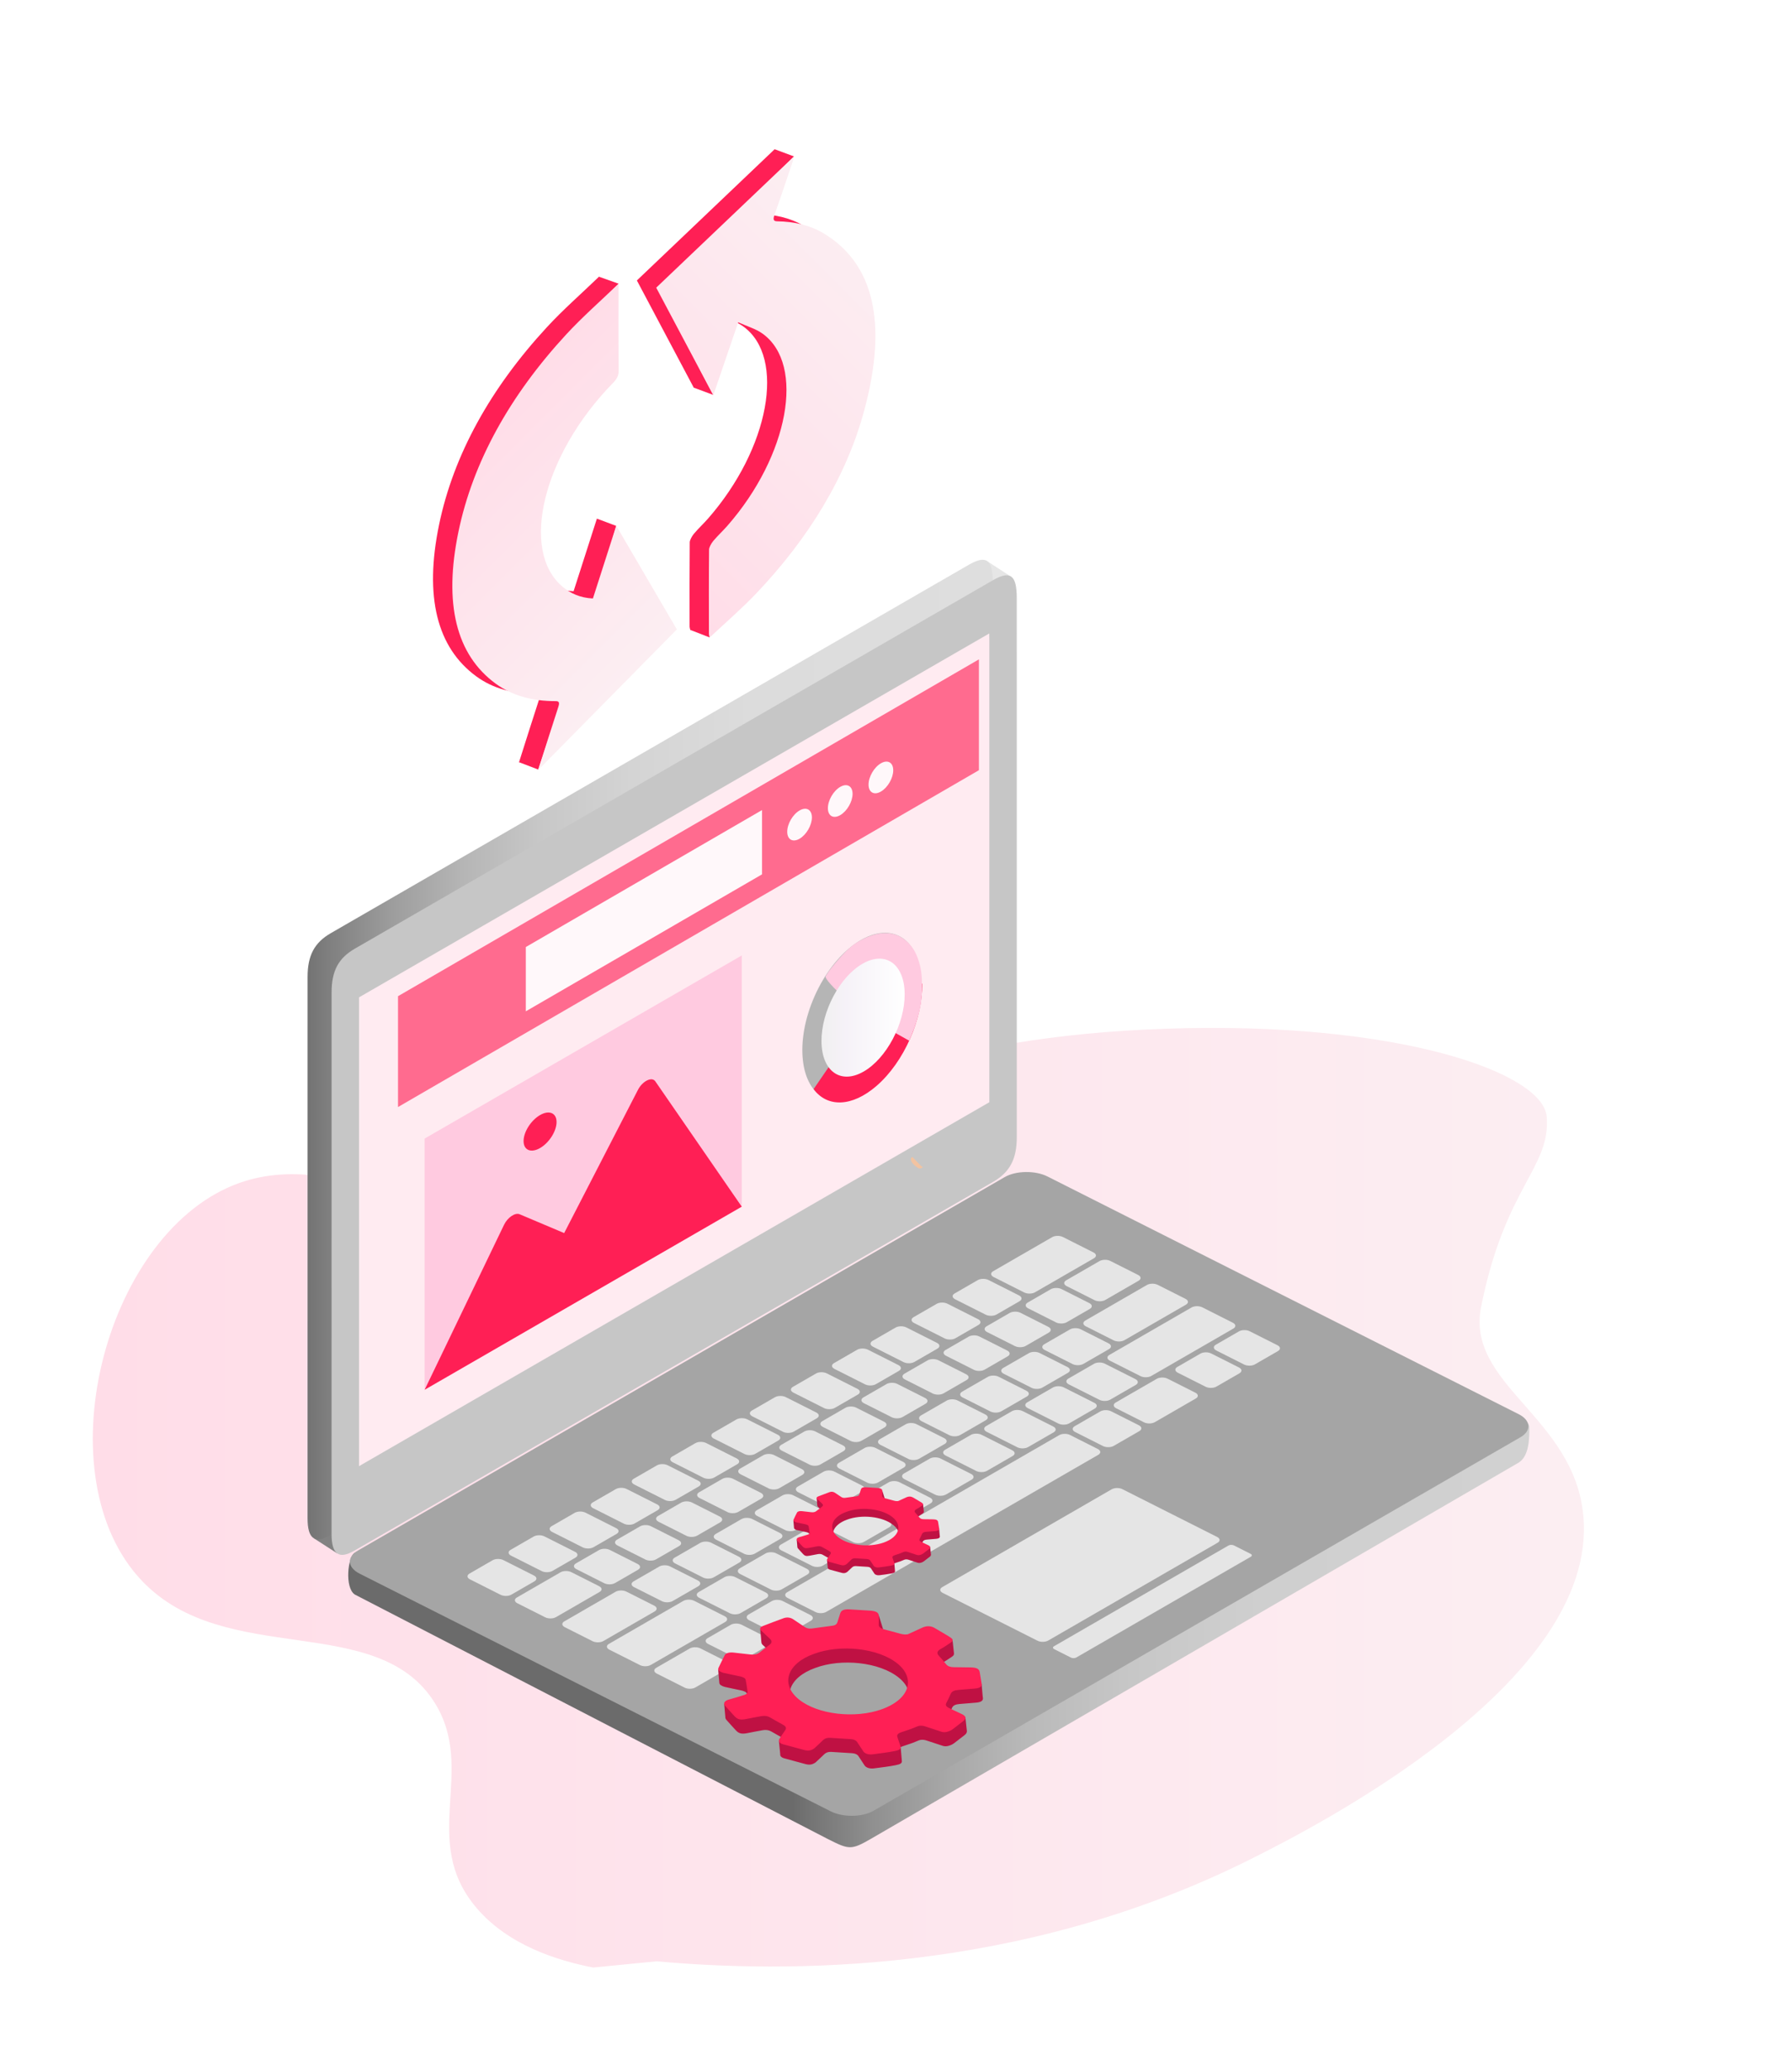 <svg xmlns="http://www.w3.org/2000/svg" xmlns:xlink="http://www.w3.org/1999/xlink" id="Layer_1" x="0px" y="0px" viewBox="0 0 749.658 866.271" style="enable-background:new 0 0 749.658 866.271;" xml:space="preserve"><rect y="0" style="fill:#FFFFFF;" width="749.658" height="866.272"></rect><linearGradient id="SVGID_1_" gradientUnits="userSpaceOnUse" x1="38.822" y1="626.504" x2="662.623" y2="626.504">	<stop offset="0" style="stop-color:#FFDDE8"></stop>	<stop offset="1" style="stop-color:#FCEEF2"></stop></linearGradient><path style="fill:url(#SVGID_1_);" d="M274.67,820.421c52.379,4.72,151.411,6.127,249.125-43.031 c23.809-11.978,145.195-73.046,138.567-143.437c-3.905-41.471-49.274-54.643-42.749-87.367 c10.029-50.299,29.107-57.989,27.433-79.423c-1.454-18.613-62.588-40.076-158.793-36.863 c-193.132,6.451-188.87,98.803-324.141,68.038c-19.891-4.524-42.766-12.089-66.335-2.608 c-54.659,21.987-79.722,122.24-38.327,165.605c35.004,36.67,98.244,12.461,122.351,50.855c17.824,28.388-6.625,57.741,17.689,86.062 c13.239,15.421,33.436,21.8,48.646,24.776"></path><polygon style="fill:#FFEBF1;" points="144.673,412.145 417.37,254.689 418.511,468.054 144.673,627.792 "></polygon><g>	<g>		<g>			<polygon style="fill:#828282;" points="131.414,643.548 141.079,649.788 140.422,639.513    "></polygon>			<g>				<polygon style="fill:#E6E6E6;" points="422.487,240.907 412.916,234.714 410.664,240.156 412.165,246.162     "></polygon>				<g>											<linearGradient id="SVGID_00000035492539833792390360000014207591737534056123_" gradientUnits="userSpaceOnUse" x1="295.392" y1="439.034" x2="5.024" y2="439.034" gradientTransform="matrix(1 0 0 1 123.626 0)">						<stop offset="0" style="stop-color:#DEDEDE"></stop>						<stop offset="0.361" style="stop-color:#DCDCDC"></stop>						<stop offset="0.533" style="stop-color:#D4D4D4"></stop>						<stop offset="0.666" style="stop-color:#C7C7C7"></stop>						<stop offset="0.778" style="stop-color:#B5B5B5"></stop>						<stop offset="0.878" style="stop-color:#9D9D9D"></stop>						<stop offset="0.967" style="stop-color:#808080"></stop>						<stop offset="1" style="stop-color:#737373"></stop>					</linearGradient>					<path style="fill:url(#SVGID_00000035492539833792390360000014207591737534056123_);" d="M271.993,313.201      c44.413-25.643,88.827-51.287,133.24-76.926c7.336-4.235,10.07-2.321,10.073,7.387c0.025,75.14,0.029,150.293,0.012,225.458      c-0.002,9.264-2.936,14.742-9.911,18.77C316.327,539.32,227.248,590.745,138.17,642.163c-6.46,3.729-9.505,1.576-9.507-7.048      c-0.021-75.479-0.016-150.973,0.013-226.48c0.003-9.011,2.878-14.343,9.699-18.283      C178.337,367.27,222.74,341.639,271.993,313.201z M415.373,469.557c4.279-68.327,6.493-156.475-3.208-215.889      c-88.066,50.845-184.218,106.345-272.02,157.037c0,65.63,0.347,146.515,0.347,211.828      C228.482,571.732,327.418,520.338,415.373,469.557z"></path>					<g>						<path style="fill:#C6C6C6;" d="M282.036,319.695c44.413-25.643,88.827-51.287,133.24-76.926       c7.336-4.235,10.07-2.321,10.073,7.387c0.025,75.14,0.029,150.293,0.012,225.458c-0.002,9.264-2.936,14.742-9.912,18.77       c-89.079,51.431-178.157,102.855-267.236,154.273c-6.46,3.729-9.505,1.576-9.507-7.048       c-0.021-75.479-0.016-150.973,0.013-226.48c0.004-9.011,2.878-14.342,9.699-18.283       C192.958,371.121,237.497,345.411,282.036,319.695z M413.879,461.061c0-65.803,0-130.968,0-196.103       c-88.066,50.845-175.888,101.549-263.69,152.241c0,65.63,0,130.79,0,196.103C238.179,562.501,325.924,511.841,413.879,461.061       z"></path>					</g>					<g>													<linearGradient id="SVGID_00000168796273021540453730000011486000734308518021_" gradientUnits="userSpaceOnUse" x1="516.15" y1="637.325" x2="22.049" y2="637.325" gradientTransform="matrix(1 0 0 1 123.626 0)">							<stop offset="0" style="stop-color:#D1D1D1"></stop>							<stop offset="0.228" style="stop-color:#CFCFCF"></stop>							<stop offset="0.337" style="stop-color:#C7C7C7"></stop>							<stop offset="0.421" style="stop-color:#BABABA"></stop>							<stop offset="0.492" style="stop-color:#A8A8A8"></stop>							<stop offset="0.555" style="stop-color:#909090"></stop>							<stop offset="0.611" style="stop-color:#737373"></stop>							<stop offset="0.624" style="stop-color:#6B6B6B"></stop>						</linearGradient>						<path style="fill:url(#SVGID_00000168796273021540453730000011486000734308518021_);" d="M635.414,611.759L364.448,769.124       c-8.308,4.797-9.205,4.649-17.92,0.254L148.427,666.999c-4.361-2.907-2.907-15.991,0-17.444l270.86-145.48       c4.724-2.728,12.788-2.842,17.92-0.253l189.583,95.629l11.532-5.136c0,0.471,1.454,0.938,1.454,2.907       C639.775,601.583,639.775,608.851,635.414,611.759z"></path>						<g>							<path style="fill:#A5A5A5;" d="M636.044,601.211L365.458,757.434c-4.724,2.728-12.788,2.842-17.92,0.253L150.45,658.273        c-5.131-2.588-5.464-6.938-0.74-9.665l270.586-156.223c4.725-2.728,12.788-2.842,17.92-0.253l197.088,99.414        C640.435,594.134,640.768,598.483,636.044,601.211z"></path>							<path style="fill:#E5E5E5;" d="M223.572,661.472l-9.664,5.579c-1.181,0.682-3.197,0.711-4.48,0.063l-12.828-6.471        c-1.283-0.647-1.366-1.734-0.185-2.416l9.664-5.579c1.181-0.682,3.197-0.71,4.48-0.063l12.828,6.471        C224.67,659.703,224.753,660.79,223.572,661.472z"></path>							<path style="fill:#E5E5E5;" d="M240.752,651.553l-9.664,5.579c-1.181,0.682-3.197,0.711-4.48,0.063l-12.828-6.471        c-1.283-0.647-1.366-1.734-0.185-2.416l9.664-5.579c1.181-0.682,3.197-0.71,4.48-0.063l12.828,6.471        C241.85,649.784,241.934,650.871,240.752,651.553z"></path>							<path style="fill:#E5E5E5;" d="M257.932,641.634l-9.664,5.579c-1.181,0.682-3.197,0.71-4.48,0.063l-12.828-6.471        c-1.283-0.647-1.366-1.734-0.185-2.416l9.664-5.579c1.181-0.682,3.197-0.71,4.48-0.063l12.828,6.471        C259.03,639.865,259.114,640.952,257.932,641.634z"></path>							<path style="fill:#E5E5E5;" d="M275.112,631.715l-9.664,5.579c-1.181,0.682-3.197,0.711-4.48,0.063l-12.828-6.471        c-1.283-0.647-1.366-1.734-0.185-2.416l9.664-5.579c1.181-0.682,3.197-0.71,4.48-0.063l12.828,6.471        C276.21,629.946,276.294,631.033,275.112,631.715z"></path>							<path style="fill:#E5E5E5;" d="M292.293,621.796l-9.664,5.579c-1.181,0.682-3.197,0.71-4.48,0.063l-12.828-6.471        c-1.283-0.647-1.366-1.734-0.185-2.416l9.664-5.579c1.181-0.682,3.197-0.71,4.48-0.063l12.828,6.471        C293.391,620.027,293.474,621.115,292.293,621.796z"></path>							<path style="fill:#E5E5E5;" d="M308.399,612.497l-9.664,5.579c-1.181,0.682-3.197,0.711-4.48,0.063l-12.828-6.471        c-1.283-0.647-1.366-1.734-0.185-2.416l9.664-5.579c1.181-0.682,3.197-0.71,4.48-0.063l12.828,6.471        C309.497,610.728,309.58,611.815,308.399,612.497z"></path>							<path style="fill:#E5E5E5;" d="M325.579,602.578l-9.664,5.579c-1.181,0.682-3.197,0.711-4.48,0.063l-12.828-6.471        c-1.283-0.647-1.366-1.734-0.185-2.416l9.664-5.579c1.181-0.682,3.197-0.71,4.48-0.063l12.828,6.471        C326.677,600.809,326.76,601.897,325.579,602.578z"></path>							<path style="fill:#E5E5E5;" d="M341.685,593.28l-9.664,5.579c-1.181,0.682-3.197,0.711-4.48,0.063l-12.828-6.471        c-1.283-0.647-1.366-1.734-0.185-2.416l9.664-5.579c1.181-0.682,3.197-0.71,4.48-0.063l12.828,6.471        C342.783,591.51,342.866,592.598,341.685,593.28z"></path>							<path style="fill:#E5E5E5;" d="M358.865,583.361l-9.664,5.579c-1.181,0.682-3.197,0.711-4.48,0.063l-12.828-6.471        c-1.283-0.647-1.366-1.734-0.185-2.416l9.664-5.579c1.181-0.682,3.197-0.71,4.48-0.063l12.828,6.471        C359.963,581.591,360.046,582.679,358.865,583.361z"></path>							<path style="fill:#E5E5E5;" d="M376.045,573.442l-9.664,5.579c-1.181,0.682-3.197,0.711-4.48,0.063l-12.828-6.471        c-1.283-0.647-1.366-1.734-0.185-2.416l9.664-5.579c1.181-0.682,3.197-0.71,4.48-0.063l12.828,6.471        C377.143,571.672,377.227,572.76,376.045,573.442z"></path>							<path style="fill:#E5E5E5;" d="M392.152,564.143l-9.664,5.579c-1.181,0.682-3.197,0.711-4.48,0.063l-12.828-6.471        c-1.283-0.647-1.366-1.734-0.185-2.416l9.664-5.579c1.181-0.682,3.197-0.71,4.48-0.063l12.828,6.471        C393.25,562.373,393.333,563.461,392.152,564.143z"></path>							<path style="fill:#E5E5E5;" d="M409.332,554.224l-9.664,5.579c-1.181,0.682-3.197,0.71-4.48,0.063l-12.828-6.471        c-1.283-0.647-1.366-1.734-0.185-2.416l9.664-5.579c1.181-0.682,3.197-0.71,4.48-0.063l12.828,6.471        C410.43,552.455,410.513,553.542,409.332,554.224z"></path>							<path style="fill:#E5E5E5;" d="M426.512,544.305l-9.664,5.579c-1.181,0.682-3.197,0.711-4.48,0.063l-12.828-6.471        c-1.283-0.647-1.366-1.734-0.185-2.416l9.664-5.579c1.181-0.682,3.197-0.71,4.48-0.063l12.828,6.471        C427.61,542.536,427.693,543.623,426.512,544.305z"></path>							<path style="fill:#E5E5E5;" d="M457.651,526.327l-24.696,14.258c-1.181,0.682-3.197,0.71-4.48,0.063l-12.828-6.471        c-1.283-0.647-1.366-1.734-0.185-2.416l24.696-14.258c1.181-0.682,3.197-0.71,4.48-0.063l12.828,6.471        C458.748,524.558,458.832,525.645,457.651,526.327z"></path>							<path style="fill:#E5E5E5;" d="M476.31,535.739l-13.959,8.059c-1.181,0.682-3.197,0.711-4.48,0.063l-11.662-5.883        c-1.283-0.647-1.366-1.734-0.185-2.416l13.959-8.059c1.181-0.682,3.197-0.71,4.48-0.063l11.662,5.882        C477.408,533.97,477.491,535.057,476.31,535.739z"></path>							<path style="fill:#E5E5E5;" d="M455.908,547.518l-9.664,5.579c-1.181,0.682-3.197,0.71-4.48,0.063l-11.662-5.883        c-1.283-0.647-1.366-1.734-0.185-2.416l9.664-5.579c1.181-0.682,3.197-0.71,4.48-0.063l11.662,5.882        C457.006,545.748,457.09,546.836,455.908,547.518z"></path>							<path style="fill:#E5E5E5;" d="M438.728,557.437l-9.664,5.579c-1.181,0.682-3.197,0.71-4.48,0.063l-11.662-5.883        c-1.283-0.647-1.366-1.734-0.185-2.416l9.664-5.579c1.181-0.682,3.197-0.71,4.48-0.063l11.662,5.883        C439.826,555.667,439.91,556.755,438.728,557.437z"></path>							<path style="fill:#E5E5E5;" d="M421.548,567.355l-9.664,5.579c-1.181,0.682-3.197,0.71-4.48,0.063l-11.662-5.883        c-1.283-0.647-1.366-1.734-0.185-2.416l9.664-5.579c1.181-0.682,3.197-0.71,4.48-0.063l11.662,5.883        C422.646,565.586,422.729,566.674,421.548,567.355z"></path>							<path style="fill:#E5E5E5;" d="M404.368,577.274l-9.664,5.579c-1.181,0.682-3.197,0.711-4.48,0.063l-11.662-5.883        c-1.283-0.647-1.366-1.734-0.185-2.416l9.664-5.579c1.181-0.682,3.197-0.71,4.48-0.063l11.662,5.882        C405.466,575.505,405.549,576.592,404.368,577.274z"></path>							<path style="fill:#E5E5E5;" d="M387.188,587.193l-9.664,5.579c-1.181,0.682-3.197,0.711-4.48,0.063l-11.662-5.883        c-1.283-0.647-1.366-1.734-0.185-2.416l9.664-5.579c1.181-0.682,3.197-0.711,4.48-0.063l11.662,5.883        C388.286,585.424,388.369,586.511,387.188,587.193z"></path>							<path style="fill:#E5E5E5;" d="M370.008,597.112l-9.664,5.579c-1.181,0.682-3.197,0.71-4.48,0.063l-11.662-5.883        c-1.283-0.647-1.366-1.734-0.185-2.416l9.664-5.579c1.181-0.682,3.197-0.711,4.48-0.063l11.662,5.883        C371.106,595.343,371.189,596.43,370.008,597.112z"></path>							<path style="fill:#E5E5E5;" d="M352.828,607.031l-9.664,5.579c-1.181,0.682-3.197,0.711-4.48,0.063l-11.662-5.883        c-1.283-0.647-1.366-1.734-0.185-2.416l9.664-5.579c1.181-0.682,3.197-0.711,4.48-0.063l11.662,5.883        C353.926,605.262,354.009,606.349,352.828,607.031z"></path>							<path style="fill:#E5E5E5;" d="M335.648,616.95l-9.664,5.579c-1.181,0.682-3.197,0.71-4.48,0.063l-11.662-5.883        c-1.283-0.647-1.366-1.734-0.185-2.416l9.664-5.579c1.181-0.682,3.197-0.71,4.48-0.063l11.662,5.883        C336.746,615.181,336.829,616.268,335.648,616.95z"></path>							<path style="fill:#E5E5E5;" d="M318.468,626.869l-9.664,5.579c-1.181,0.682-3.197,0.71-4.48,0.063l-11.662-5.883        c-1.283-0.647-1.366-1.734-0.185-2.416l9.664-5.579c1.181-0.682,3.197-0.71,4.48-0.063l11.662,5.883        C319.566,625.1,319.649,626.187,318.468,626.869z"></path>							<path style="fill:#E5E5E5;" d="M301.288,636.788l-9.664,5.579c-1.181,0.682-3.197,0.71-4.48,0.063l-11.662-5.882        c-1.283-0.647-1.366-1.734-0.185-2.416l9.664-5.579c1.181-0.682,3.197-0.71,4.48-0.063l11.662,5.883        C302.386,635.018,302.469,636.106,301.288,636.788z"></path>							<path style="fill:#E5E5E5;" d="M284.108,646.707l-9.664,5.579c-1.181,0.682-3.197,0.71-4.48,0.063l-11.662-5.882        c-1.283-0.647-1.366-1.734-0.185-2.416l9.664-5.579c1.181-0.682,3.197-0.71,4.48-0.063l11.662,5.883        C285.206,644.937,285.289,646.025,284.108,646.707z"></path>							<path style="fill:#E5E5E5;" d="M266.928,656.626l-9.664,5.579c-1.181,0.682-3.197,0.71-4.48,0.063l-11.662-5.882        c-1.283-0.647-1.366-1.734-0.185-2.416l9.664-5.579c1.181-0.682,3.197-0.71,4.48-0.063l11.662,5.882        C268.026,654.856,268.109,655.944,266.928,656.626z"></path>							<path style="fill:#E5E5E5;" d="M250.822,665.925l-18.254,10.539c-1.181,0.682-3.197,0.711-4.48,0.063l-11.662-5.883        c-1.283-0.647-1.366-1.734-0.185-2.416l18.254-10.539c1.181-0.682,3.197-0.71,4.48-0.063l11.662,5.883        C251.919,664.155,252.003,665.243,250.822,665.925z"></path>							<path style="fill:#E5E5E5;" d="M273.868,674.065l-21.475,12.399c-1.181,0.682-3.197,0.71-4.48,0.063l-11.662-5.883        c-1.283-0.647-1.366-1.734-0.185-2.416l21.475-12.399c1.181-0.682,3.197-0.71,4.48-0.063l11.662,5.883        C274.966,672.296,275.049,673.383,273.868,674.065z"></path>							<path style="fill:#E5E5E5;" d="M292.122,663.526l-10.738,6.199c-1.181,0.682-3.197,0.71-4.48,0.063l-11.662-5.883        c-1.283-0.647-1.366-1.734-0.185-2.416l10.737-6.199c1.181-0.682,3.197-0.71,4.48-0.063l11.662,5.883        C293.22,661.757,293.303,662.844,292.122,663.526z"></path>							<path style="fill:#E5E5E5;" d="M309.302,653.607l-10.738,6.199c-1.181,0.682-3.197,0.71-4.48,0.063l-11.662-5.882        c-1.283-0.647-1.366-1.734-0.185-2.416l10.737-6.199c1.181-0.682,3.197-0.711,4.48-0.063l11.662,5.883        C310.4,651.838,310.483,652.925,309.302,653.607z"></path>							<path style="fill:#E5E5E5;" d="M326.482,643.688l-10.737,6.199c-1.181,0.682-3.197,0.71-4.48,0.063l-11.662-5.882        c-1.283-0.647-1.366-1.734-0.185-2.416l10.738-6.199c1.181-0.682,3.197-0.711,4.48-0.063l11.662,5.882        C327.58,641.919,327.663,643.006,326.482,643.688z"></path>							<path style="fill:#E5E5E5;" d="M343.662,633.769l-10.738,6.199c-1.181,0.682-3.197,0.71-4.48,0.063l-11.662-5.883        c-1.283-0.647-1.366-1.734-0.185-2.416l10.737-6.199c1.181-0.682,3.197-0.711,4.48-0.063l11.662,5.883        C344.76,632,344.843,633.088,343.662,633.769z"></path>							<path style="fill:#E5E5E5;" d="M360.842,623.851l-10.737,6.199c-1.181,0.682-3.197,0.71-4.48,0.063l-11.662-5.883        c-1.283-0.647-1.366-1.734-0.185-2.416l10.737-6.199c1.181-0.682,3.197-0.711,4.48-0.063l11.662,5.883        C361.94,622.081,362.023,623.169,360.842,623.851z"></path>							<path style="fill:#E5E5E5;" d="M378.022,613.932l-10.738,6.199c-1.181,0.682-3.197,0.71-4.48,0.063l-11.662-5.882        c-1.283-0.647-1.366-1.734-0.185-2.416l10.738-6.199c1.181-0.682,3.197-0.71,4.48-0.063l11.662,5.883        C379.12,612.162,379.203,613.25,378.022,613.932z"></path>							<path style="fill:#E5E5E5;" d="M395.202,604.013l-10.737,6.199c-1.181,0.682-3.197,0.711-4.48,0.063l-11.662-5.883        c-1.283-0.647-1.366-1.734-0.185-2.416l10.737-6.199c1.181-0.682,3.197-0.71,4.48-0.063l11.662,5.882        C396.3,602.243,396.384,603.331,395.202,604.013z"></path>							<path style="fill:#E5E5E5;" d="M412.382,594.094l-10.738,6.199c-1.181,0.682-3.197,0.711-4.48,0.063l-11.662-5.883        c-1.283-0.647-1.366-1.734-0.185-2.416l10.738-6.199c1.181-0.682,3.197-0.71,4.48-0.063l11.662,5.882        C413.48,592.325,413.564,593.412,412.382,594.094z"></path>							<path style="fill:#E5E5E5;" d="M429.563,584.175l-10.737,6.199c-1.181,0.682-3.197,0.711-4.48,0.063l-11.662-5.883        c-1.283-0.647-1.366-1.734-0.185-2.416l10.737-6.199c1.181-0.682,3.197-0.71,4.48-0.063l11.662,5.882        C430.66,582.406,430.744,583.493,429.563,584.175z"></path>							<path style="fill:#E5E5E5;" d="M446.743,574.256l-10.738,6.199c-1.181,0.682-3.197,0.71-4.48,0.063l-11.662-5.882        c-1.283-0.647-1.366-1.734-0.185-2.416l10.738-6.199c1.181-0.682,3.197-0.71,4.48-0.063l11.662,5.883        C447.84,572.487,447.924,573.574,446.743,574.256z"></path>							<path style="fill:#E5E5E5;" d="M463.923,564.337l-10.737,6.199c-1.181,0.682-3.197,0.71-4.48,0.063l-11.662-5.883        c-1.283-0.647-1.366-1.734-0.185-2.416l10.738-6.199c1.181-0.682,3.197-0.71,4.48-0.063l11.662,5.883        C465.021,562.568,465.104,563.655,463.923,564.337z"></path>							<path style="fill:#E5E5E5;" d="M496.135,545.739l-25.77,14.878c-1.181,0.682-3.197,0.71-4.48,0.063l-11.662-5.883        c-1.283-0.647-1.366-1.734-0.185-2.416l25.77-14.878c1.181-0.682,3.197-0.71,4.48-0.063l11.662,5.883        C497.233,543.97,497.316,545.057,496.135,545.739z"></path>							<path style="fill:#E5E5E5;" d="M515.961,555.739l-34.36,19.838c-1.181,0.682-3.197,0.71-4.48,0.063l-12.828-6.471        c-1.283-0.647-1.366-1.734-0.185-2.416l34.36-19.838c1.181-0.682,3.197-0.71,4.48-0.063l12.828,6.471        C517.059,553.97,517.142,555.057,515.961,555.739z"></path>							<path style="fill:#E5E5E5;" d="M475.158,579.297l-10.737,6.199c-1.181,0.682-3.197,0.71-4.48,0.063l-12.828-6.471        c-1.283-0.647-1.366-1.734-0.185-2.416l10.738-6.199c1.181-0.682,3.197-0.71,4.48-0.063l12.828,6.471        C476.256,577.528,476.339,578.615,475.158,579.297z"></path>							<path style="fill:#E5E5E5;" d="M457.978,589.216l-10.738,6.199c-1.181,0.682-3.197,0.71-4.48,0.063l-12.828-6.471        c-1.283-0.647-1.366-1.734-0.185-2.416l10.738-6.199c1.181-0.682,3.197-0.71,4.48-0.063l12.828,6.471        C459.076,587.446,459.159,588.534,457.978,589.216z"></path>							<path style="fill:#E5E5E5;" d="M440.798,599.135l-10.737,6.199c-1.181,0.682-3.197,0.71-4.48,0.063l-12.828-6.471        c-1.283-0.647-1.366-1.734-0.185-2.416l10.738-6.199c1.181-0.682,3.197-0.71,4.48-0.063l12.828,6.471        C441.896,597.365,441.979,598.453,440.798,599.135z"></path>							<path style="fill:#E5E5E5;" d="M423.618,609.054l-10.738,6.199c-1.181,0.682-3.197,0.71-4.48,0.063l-12.828-6.471        c-1.283-0.647-1.366-1.734-0.185-2.416l10.738-6.199c1.181-0.682,3.197-0.711,4.48-0.063l12.828,6.471        C424.716,607.284,424.799,608.372,423.618,609.054z"></path>							<path style="fill:#E5E5E5;" d="M406.438,618.972l-10.737,6.199c-1.181,0.682-3.197,0.711-4.48,0.063l-12.828-6.471        c-1.283-0.647-1.366-1.734-0.185-2.416l10.738-6.199c1.181-0.682,3.197-0.711,4.48-0.063l12.828,6.471        C407.536,617.203,407.619,618.291,406.438,618.972z"></path>							<path style="fill:#E5E5E5;" d="M389.258,628.891l-10.738,6.199c-1.181,0.682-3.197,0.711-4.48,0.063l-12.828-6.471        c-1.283-0.647-1.366-1.734-0.185-2.416l10.737-6.199c1.181-0.682,3.197-0.711,4.48-0.063l12.828,6.471        C390.356,627.122,390.439,628.209,389.258,628.891z"></path>							<path style="fill:#E5E5E5;" d="M372.078,638.81l-10.738,6.199c-1.181,0.682-3.197,0.71-4.48,0.063l-12.828-6.471        c-1.283-0.647-1.366-1.734-0.185-2.416l10.737-6.199c1.181-0.682,3.197-0.711,4.48-0.063l12.828,6.471        C373.176,637.041,373.259,638.128,372.078,638.81z"></path>							<path style="fill:#E5E5E5;" d="M354.898,648.729l-10.738,6.199c-1.181,0.682-3.197,0.711-4.48,0.063l-12.828-6.471        c-1.283-0.647-1.366-1.734-0.185-2.416l10.738-6.199c1.181-0.682,3.197-0.71,4.48-0.063l12.828,6.471        C355.996,646.96,356.079,648.047,354.898,648.729z"></path>							<path style="fill:#E5E5E5;" d="M337.718,658.648l-10.737,6.199c-1.181,0.682-3.197,0.711-4.48,0.063l-12.828-6.471        c-1.283-0.647-1.366-1.734-0.185-2.416l10.738-6.199c1.181-0.682,3.197-0.71,4.48-0.063l12.828,6.471        C338.815,656.879,338.899,657.966,337.718,658.648z"></path>							<path style="fill:#E5E5E5;" d="M320.538,668.567l-10.738,6.199c-1.181,0.682-3.197,0.71-4.48,0.063l-12.828-6.471        c-1.283-0.647-1.366-1.734-0.185-2.416l10.737-6.199c1.181-0.682,3.197-0.71,4.48-0.063l12.828,6.471        C321.635,666.798,321.719,667.885,320.538,668.567z"></path>							<path style="fill:#E5E5E5;" d="M303.357,678.486l-31.139,17.978c-1.181,0.682-3.197,0.71-4.48,0.063l-12.828-6.471        c-1.283-0.647-1.366-1.734-0.185-2.416l31.139-17.978c1.181-0.682,3.197-0.71,4.48-0.063l12.828,6.471        C304.455,676.717,304.539,677.804,303.357,678.486z"></path>							<path style="fill:#E5E5E5;" d="M304.837,697.817l-13.959,8.059c-1.181,0.682-3.197,0.711-4.48,0.063l-11.662-5.883        c-1.283-0.647-1.366-1.734-0.185-2.416l13.959-8.059c1.181-0.682,3.197-0.711,4.48-0.063l11.662,5.883        C305.935,696.047,306.018,697.135,304.837,697.817z"></path>							<path style="fill:#E5E5E5;" d="M322.017,687.898l-9.664,5.579c-1.181,0.682-3.197,0.711-4.48,0.063l-11.662-5.883        c-1.283-0.647-1.366-1.734-0.185-2.416l9.664-5.579c1.181-0.682,3.197-0.71,4.48-0.063l11.662,5.883        C323.115,686.128,323.198,687.216,322.017,687.898z"></path>							<path style="fill:#E5E5E5;" d="M339.197,677.979l-9.664,5.579c-1.181,0.682-3.197,0.71-4.48,0.063l-11.662-5.883        c-1.283-0.647-1.366-1.734-0.185-2.416l9.664-5.579c1.181-0.682,3.197-0.71,4.48-0.063l11.662,5.883        C340.295,676.21,340.378,677.297,339.197,677.979z"></path>							<path style="fill:#E5E5E5;" d="M476.637,598.628l-10.737,6.199c-1.181,0.682-3.197,0.71-4.48,0.063l-11.662-5.883        c-1.283-0.647-1.366-1.734-0.185-2.416l10.738-6.199c1.181-0.682,3.197-0.711,4.48-0.063l11.662,5.883        C477.735,596.858,477.818,597.946,476.637,598.628z"></path>							<path style="fill:#E5E5E5;" d="M500.26,584.989l-17.18,9.919c-1.181,0.682-3.197,0.71-4.48,0.063l-11.662-5.882        c-1.283-0.647-1.366-1.734-0.185-2.416l17.18-9.919c1.181-0.682,3.197-0.711,4.48-0.063l11.662,5.883        C501.358,583.22,501.441,584.307,500.26,584.989z"></path>							<path style="fill:#E5E5E5;" d="M518.514,574.45l-9.664,5.579c-1.181,0.682-3.197,0.71-4.48,0.063l-11.662-5.883        c-1.283-0.647-1.366-1.734-0.185-2.416l9.664-5.579c1.181-0.682,3.197-0.71,4.48-0.063l11.662,5.882        C519.612,572.681,519.695,573.768,518.514,574.45z"></path>							<path style="fill:#E5E5E5;" d="M534.62,565.151l-9.664,5.579c-1.181,0.682-3.197,0.711-4.48,0.063l-11.662-5.883        c-1.283-0.647-1.366-1.734-0.185-2.416l9.664-5.579c1.181-0.682,3.197-0.71,4.48-0.063l11.662,5.883        C535.718,563.382,535.801,564.469,534.62,565.151z"></path>							<path style="fill:#E5E5E5;" d="M459.457,608.547l-113.818,65.713c-1.181,0.682-3.197,0.711-4.48,0.063l-11.662-5.883        c-1.283-0.647-1.366-1.734-0.185-2.416l113.818-65.713c1.181-0.682,3.197-0.711,4.48-0.063l11.662,5.883        C460.555,606.777,460.638,607.865,459.457,608.547z"></path>							<path style="fill:#E5E5E5;" d="M509.362,645.335l-70.868,40.916c-1.181,0.682-3.197,0.71-4.48,0.063l-39.651-20.001        c-1.283-0.647-1.366-1.734-0.185-2.416l70.868-40.916c1.181-0.682,3.197-0.711,4.48-0.063l39.651,20        C510.46,643.565,510.543,644.653,509.362,645.335z"></path>							<path style="fill:#E5E5E5;" d="M523.264,651.186l-73.015,42.155c-0.591,0.341-1.598,0.355-2.24,0.032l-6.997-3.529        c-0.641-0.324-0.683-0.867-0.092-1.208l73.015-42.155c0.591-0.341,1.599-0.355,2.24-0.032l6.997,3.53        C523.813,650.301,523.855,650.845,523.264,651.186z"></path>						</g>					</g>				</g>			</g>		</g>	</g></g><g style="opacity:0.63;">	<g>		<polygon style="fill:#FF1F55;" points="409.517,322.177 166.504,463.075 166.504,416.713 409.517,275.814   "></polygon>		<polygon style="fill:#FFFFFF;" points="318.792,365.738 219.967,423.037 219.967,396.147 318.792,338.848   "></polygon>		<path style="fill:#FFFFFF;" d="M339.651,341.938c0,3.265-2.312,7.252-5.164,8.905c-2.852,1.654-5.164,0.348-5.164-2.917   c0-3.265,2.312-7.252,5.164-8.905C337.339,337.367,339.651,338.673,339.651,341.938z"></path>		<path style="fill:#FFFFFF;" d="M356.662,332.075c0,3.265-2.312,7.252-5.164,8.905c-2.852,1.654-5.164,0.348-5.164-2.917   s2.312-7.252,5.164-8.905C354.35,327.504,356.662,328.81,356.662,332.075z"></path>		<path style="fill:#FFFFFF;" d="M373.673,322.212c0,3.265-2.312,7.252-5.164,8.905c-2.852,1.654-5.164,0.348-5.164-2.917   c0-3.265,2.312-7.252,5.164-8.905C371.361,317.641,373.673,318.948,373.673,322.212z"></path>	</g></g><g>	<g>		<g>			<polygon style="fill:#FFCAE0;" points="177.638,581.343 306.237,507.097 310.305,504.748 310.305,399.675 177.638,476.271    "></polygon>		</g>	</g>	<path style="fill:#FF1F55;" d="M310.305,504.748l-36.175-52.442c-1.409-2.043-5.347-0.115-7.231,3.542l-30.888,59.953  l-18.626-7.872c-1.894-0.801-5.048,1.333-6.534,4.42l-33.213,68.995L310.305,504.748z"></path>	<path style="fill:#FF1F55;" d="M219.03,477.314c0,3.81,3.089,5.116,6.899,2.916c3.81-2.2,6.899-7.072,6.899-10.882  c0-3.81-3.089-5.115-6.899-2.916C222.119,468.632,219.03,473.504,219.03,477.314z"></path></g><g>			<ellipse transform="matrix(0.405 -0.914 0.914 0.405 -174.561 582.747)" style="fill:#B5B5B5;" cx="360.696" cy="425.564" rx="37.334" ry="21.562"></ellipse>	<line style="fill:#FF946E;" x1="385.547" y1="411.419" x2="360.696" y2="425.564"></line>	<path style="fill:#FF1F55;" d="M340.365,455.569l20.695-30.211l24.725-13.931c0.239,14.765-7.475,32.694-19.047,42.764  C356.389,463.195,346.003,463.265,340.365,455.569z"></path>	<g>		<g>			<path style="fill:#FFCAE0;" d="M361.524,424.768l18.83,10.572c0,0,2.15-4.999,2.973-7.763c0.867-2.913,2.372-7.426,2.395-14.123    c0.021-5.878-0.404-8.738-1.779-12.61c-1.382-3.891-3.51-6.519-6.519-8.525c-2.652-1.768-5.492-1.964-6.733-1.99    c-0.789-0.016-2.999-0.147-6.806,1.237c-2.758,1.003-5.465,2.553-7.021,3.761c-2.063,1.602-4.109,3.674-6.325,6.234    c-2.2,2.542-4.047,4.873-5.121,6.772C344.345,410.232,361.524,424.768,361.524,424.768z"></path>		</g>	</g>			<linearGradient id="SVGID_00000083811751631106120200000014318906843109912213_" gradientUnits="userSpaceOnUse" x1="359.269" y1="425.687" x2="394.069" y2="425.687" gradientTransform="matrix(-1 0 0 1 737.725 0)">		<stop offset="0" style="stop-color:#FFFFFF"></stop>		<stop offset="0.7" style="stop-color:#F6F2F8"></stop>		<stop offset="1" style="stop-color:#F0F0F0"></stop>	</linearGradient>	<path style="fill:url(#SVGID_00000083811751631106120200000014318906843109912213_);" d="M343.656,435.591  c0.087,12.477,7.947,18.157,17.557,12.687c9.609-5.47,17.329-20.018,17.242-32.495c-0.087-12.477-7.947-18.157-17.556-12.687  C351.289,408.566,343.57,423.114,343.656,435.591z"></path></g><g>	<path style="fill:#BF1143;" d="M300.43,698.322l0.527,5.97l0.061-0.069c0.061,0.276,0.252,0.538,0.636,0.762  c0.447,0.261,0.984,0.521,1.57,0.655c2.218,0.508,4.469,0.971,6.715,1.438c1.311,0.273,2.381,0.692,2.54,1.501  c0.322,1.637,0.563,3.278,0.795,4.918c0.084,0.595-0.426,1.091-1.311,1.373c-1.457,0.464-2.956,0.89-4.447,1.323l-4.566-3.436  l0.517,5.864c0.001,0.006,0.001,0.011,0.002,0.017l0.006,0.07l0.013-0.006c0.042,0.226,0.151,0.455,0.353,0.677  c1.338,1.466,2.594,2.953,3.979,4.406c1.158,1.215,2.195,1.729,4.874,1.173c2.07-0.429,4.179-0.805,6.278-1.194  c1.344-0.249,2.569-0.105,3.595,0.47c1.842,1.032,3.627,2.096,5.507,3.106c0.784,0.421,1.138,0.863,1.198,1.334l-3.423-0.368  l0.549,5.465c-0.121,0.742,0.471,1.405,1.694,1.746c2.97,0.827,5.964,1.627,8.961,2.423c0.892,0.237,1.874,0.305,2.713,0.017  c0.597-0.205,1.157-0.502,1.525-0.83c1.245-1.111,2.388-2.257,3.587-3.384c0.633-0.595,1.539-0.996,2.873-0.922  c2.925,0.162,5.849,0.341,8.767,0.551c1.288,0.092,2.157,0.532,2.604,1.219c0.855,1.312,1.708,2.624,2.589,3.931  c0.606,0.898,2.2,1.419,3.862,1.198c3.037-0.403,6.12-0.754,9.046-1.326c2.091-0.409,2.816-0.855,2.653-1.856l0.001,0.001  l-0.476-5.572l-0.847,0.738c0.157-0.489,0.641-0.894,1.583-1.198c1.363-0.44,2.714-0.894,4.032-1.373  c0.953-0.347,1.837-0.749,2.762-1.118c0.881-0.352,1.847-0.343,2.826-0.101c0.431,0.106,0.829,0.256,1.237,0.39  c1.992,0.658,3.977,1.322,5.976,1.973c0.715,0.233,1.429,0.247,2.217,0.065c1.163-0.268,1.988-0.728,2.694-1.265  c1.421-1.08,2.799-2.177,4.215-3.259c0.686-0.524,0.983-1.011,0.926-1.475l0.093,0.054l-0.657-6.072l-3.637,3.292  c-0.888-0.421-1.781-0.837-2.669-1.258c-1.151-0.545-1.581-1.199-1.176-2.008c0.671-1.339,1.347-2.678,1.937-4.029  c0.405-0.928,1.439-1.402,3.112-1.534c2.315-0.182,4.631-0.363,6.937-0.573c1.8-0.164,2.707-0.664,2.829-1.536l0.007,0.03  l-0.004-0.042c0.02-0.15,0.023-0.308-0.004-0.481c-0.026-0.169-0.057-0.339-0.084-0.508l-0.462-5.232l-0.665-0.073  c-0.538-0.673-1.587-0.981-3.36-1.013c-2.351-0.042-4.703-0.068-7.054-0.09c-1.454-0.014-2.493-0.374-3.116-1.104  c-0.996-1.166-1.898-2.357-3.004-3.492c-1.128-1.157-1.026-2.11,0.658-3.04c1.417-0.782,2.665-1.656,3.959-2.504  c0.743-0.487,1.065-0.881,0.983-1.289l0.076,0.05l-0.644-5.926l-4.308,2.456c-0.869-0.504-1.744-1.007-2.588-1.523  c-1.45-0.887-3.331-1.082-5.311-0.131c-1.637,0.786-3.332,1.536-5.627,2.588c-0.649,0.337-2.02,0.324-3.521-0.096  c-2.194-0.614-4.394-1.224-6.628-1.789c-1.659-0.42-2.403-1.074-2.357-2.062c0.058-1.245,0.035-2.494,0.012-3.741  c-0.004-0.209-0.081-0.382-0.151-0.558c0.573,0.576,1.147,1.032,1.303,0.72c0.162-0.323,0.026-0.695,0.026-0.695l-1.808-5.785  l-0.869,4.237c0,0,0.225,0.28,0.532,0.637c-0.534-0.293-1.27-0.492-2.261-0.578c-0.192-0.017-0.384-0.034-0.577-0.046  c-2.785-0.171-5.57-0.344-8.356-0.509c-2.345-0.139-3.522,0.34-3.935,1.604c-0.408,1.251-0.791,2.505-1.197,3.756  c-0.218,0.671-0.686,1.269-2.001,1.456c-2.891,0.411-5.791,0.809-8.705,1.173c-1.121,0.14-2.146-0.076-2.911-0.584  c-1.608-1.066-3.21-2.135-4.788-3.213c-1.198-0.818-2.662-1.036-4.166-0.489c-1.798,0.654-3.558,1.338-5.329,2.013l-4.926-3.438  l0.511,5.794l0.052-0.02c0.001,0.267,0.106,0.545,0.404,0.831c1.17,1.119,2.333,2.241,3.551,3.345  c0.993,0.9,1.048,1.736-0.087,2.581c-1.44,1.072-2.829,2.165-4.216,3.258c-0.934,0.736-2.193,0.984-3.802,0.797  c-2.341-0.273-4.683-0.548-7.031-0.798c-1.836-0.195-3.233,0.199-3.712,1.114c-0.193,0.369-0.37,0.74-0.557,1.11L300.43,698.322z   M340.983,697.729c10.869-4.124,26.919-2.55,35.05,4.066c7.453,6.065,5.372,14.784-6.703,19.107  c-11.065,3.961-26.789,2.225-34.654-4.208C326.772,710.229,329.983,701.644,340.983,697.729z"></path>	<g>		<path style="fill:#FF1F55;" d="M380.103,683.476c2.294-1.052,3.99-1.802,5.627-2.589c1.98-0.951,3.861-0.756,5.311,0.131   c2.13,1.303,4.422,2.53,6.463,3.873c1.38,0.907,1.358,1.481,0.018,2.359c-1.293,0.847-2.542,1.722-3.959,2.504   c-1.684,0.929-1.786,1.883-0.658,3.04c1.106,1.134,2.008,2.326,3.004,3.492c0.624,0.73,1.662,1.09,3.116,1.104   c2.351,0.022,4.703,0.048,7.054,0.09c2.454,0.044,3.536,0.606,3.77,1.953c0.282,1.624,0.549,3.248,0.801,4.872   c0.183,1.184-0.71,1.836-2.828,2.029c-2.306,0.21-4.622,0.391-6.937,0.573c-1.672,0.132-2.707,0.606-3.112,1.534   c-0.59,1.351-1.266,2.69-1.937,4.029c-0.405,0.808,0.025,1.463,1.176,2.008c1.718,0.813,3.423,1.636,5.164,2.434   c2.01,0.921,2.268,1.888,0.78,3.024c-1.416,1.082-2.794,2.179-4.215,3.259c-0.706,0.537-1.53,0.997-2.694,1.265   c-0.788,0.182-1.502,0.168-2.217-0.065c-1.999-0.651-3.984-1.316-5.976-1.973c-0.408-0.135-0.806-0.284-1.237-0.39   c-0.979-0.242-1.944-0.251-2.826,0.101c-0.926,0.369-1.809,0.771-2.762,1.118c-1.318,0.479-2.669,0.933-4.032,1.373   c-1.438,0.464-1.896,1.141-1.573,2.039c0.409,1.139,0.728,2.287,1.158,3.424c0.538,1.421-0.046,1.945-2.499,2.425   c-2.926,0.572-6.009,0.923-9.046,1.326c-1.662,0.221-3.256-0.3-3.862-1.198c-0.881-1.307-1.735-2.619-2.589-3.931   c-0.447-0.686-1.316-1.126-2.604-1.219c-2.917-0.21-5.841-0.389-8.766-0.551c-1.334-0.074-2.24,0.327-2.873,0.922   c-1.199,1.127-2.342,2.273-3.587,3.384c-0.368,0.328-0.928,0.625-1.525,0.83c-0.84,0.288-1.821,0.22-2.713-0.017   c-2.997-0.796-5.991-1.596-8.961-2.423c-1.54-0.429-2.099-1.368-1.465-2.333c0.763-1.162,1.527-2.324,2.347-3.473   c0.639-0.897,0.429-1.657-0.9-2.371c-1.88-1.01-3.664-2.074-5.507-3.106c-1.026-0.575-2.251-0.719-3.595-0.47   c-2.099,0.389-4.208,0.765-6.278,1.194c-2.679,0.556-3.716,0.042-4.874-1.173c-1.384-1.453-2.641-2.94-3.979-4.406   c-0.895-0.981-0.155-2.092,1.581-2.564c2.222-0.604,4.397-1.262,6.54-1.945c0.885-0.282,1.395-0.777,1.311-1.372   c-0.233-1.64-0.474-3.281-0.796-4.918c-0.159-0.809-1.23-1.229-2.54-1.501c-2.246-0.467-4.497-0.93-6.715-1.438   c-0.587-0.134-1.124-0.395-1.57-0.655c-0.662-0.387-0.802-0.882-0.568-1.374c0.847-1.783,1.686-3.567,2.612-5.336   c0.479-0.914,1.877-1.309,3.712-1.114c2.348,0.25,4.69,0.526,7.031,0.798c1.608,0.187,2.868-0.061,3.802-0.797   c1.387-1.093,2.776-2.186,4.216-3.258c1.136-0.846,1.081-1.681,0.087-2.581c-1.218-1.104-2.382-2.226-3.551-3.345   c-0.764-0.731-0.561-1.447,0.659-1.921c2.85-1.107,5.718-2.201,8.628-3.259c1.504-0.547,2.968-0.33,4.166,0.489   c1.579,1.079,3.181,2.147,4.788,3.213c0.765,0.508,1.79,0.724,2.911,0.584c2.914-0.364,5.814-0.762,8.705-1.173   c1.314-0.187,1.783-0.784,2.001-1.456c0.406-1.251,0.789-2.505,1.197-3.756c0.413-1.265,1.59-1.744,3.935-1.604   c2.786,0.165,5.571,0.339,8.356,0.509c0.193,0.012,0.385,0.029,0.577,0.046c2.139,0.186,3.206,0.841,3.227,2.021   c0.022,1.247,0.046,2.496-0.012,3.741c-0.046,0.988,0.698,1.642,2.357,2.062c2.234,0.566,4.434,1.176,6.628,1.789   C378.083,683.801,379.454,683.813,380.103,683.476z M340.443,691.847c-11,3.915-14.211,12.5-6.307,18.965   c7.865,6.433,23.588,8.169,34.654,4.208c12.075-4.323,14.157-13.042,6.703-19.107   C367.363,689.297,351.312,687.723,340.443,691.847z"></path>	</g></g><g>	<path style="fill:#BF1143;" d="M331.897,636.012l0.291,3.303l0.034-0.038c0.034,0.152,0.139,0.298,0.352,0.422  c0.247,0.144,0.544,0.288,0.869,0.363c1.227,0.281,2.472,0.537,3.715,0.795c0.725,0.151,1.317,0.383,1.405,0.831  c0.178,0.906,0.311,1.813,0.44,2.721c0.047,0.329-0.236,0.603-0.725,0.759c-0.806,0.257-1.635,0.492-2.46,0.732l-2.526-1.901  l0.286,3.244c0,0.003,0,0.006,0.001,0.009l0.003,0.039l0.007-0.003c0.023,0.125,0.083,0.252,0.195,0.375  c0.74,0.811,1.435,1.634,2.201,2.437c0.641,0.672,1.214,0.957,2.696,0.649c1.145-0.237,2.312-0.445,3.473-0.66  c0.743-0.138,1.421-0.058,1.989,0.26c1.019,0.571,2.006,1.159,3.046,1.718c0.434,0.233,0.629,0.477,0.663,0.738l-1.894-0.203  l0.304,3.023c-0.067,0.41,0.261,0.777,0.937,0.966c1.643,0.458,3.299,0.9,4.957,1.34c0.494,0.131,1.036,0.169,1.501,0.009  c0.33-0.113,0.64-0.278,0.844-0.459c0.689-0.615,1.321-1.248,1.984-1.872c0.35-0.329,0.852-0.551,1.589-0.51  c1.618,0.09,3.236,0.189,4.85,0.305c0.713,0.051,1.193,0.294,1.441,0.674c0.473,0.726,0.945,1.452,1.432,2.175  c0.335,0.497,1.217,0.785,2.137,0.663c1.68-0.223,3.386-0.417,5.004-0.734c1.157-0.226,1.558-0.473,1.468-1.027l0.001,0  l-0.263-3.082l-0.468,0.409c0.087-0.271,0.354-0.495,0.876-0.663c0.754-0.243,1.501-0.495,2.23-0.759  c0.527-0.192,1.016-0.414,1.528-0.619c0.488-0.195,1.022-0.19,1.563-0.056c0.238,0.059,0.459,0.141,0.684,0.216  c1.102,0.364,2.2,0.732,3.306,1.092c0.395,0.129,0.79,0.136,1.227,0.036c0.644-0.148,1.1-0.403,1.49-0.7  c0.786-0.598,1.548-1.205,2.332-1.803c0.38-0.29,0.544-0.559,0.512-0.816l0.051,0.03l-0.363-3.359l-2.012,1.822  c-0.491-0.233-0.985-0.463-1.476-0.696c-0.637-0.302-0.875-0.664-0.65-1.111c0.371-0.741,0.745-1.482,1.072-2.229  c0.224-0.513,0.796-0.776,1.721-0.849c1.281-0.101,2.562-0.201,3.837-0.317c0.996-0.091,1.498-0.367,1.565-0.85l0.004,0.017  l-0.002-0.023c0.011-0.083,0.013-0.17-0.002-0.266c-0.014-0.094-0.031-0.188-0.046-0.281l-0.255-2.894l-0.368-0.04  c-0.298-0.372-0.878-0.543-1.859-0.56c-1.301-0.023-2.601-0.038-3.902-0.05c-0.804-0.008-1.379-0.207-1.724-0.611  c-0.551-0.645-1.05-1.304-1.662-1.932c-0.624-0.64-0.568-1.167,0.364-1.682c0.784-0.432,1.474-0.916,2.19-1.385  c0.411-0.269,0.589-0.487,0.544-0.713l0.042,0.028l-0.357-3.278l-2.383,1.359c-0.481-0.279-0.965-0.557-1.431-0.843  c-0.802-0.491-1.843-0.598-2.938-0.072c-0.905,0.435-1.843,0.85-3.113,1.432c-0.359,0.187-1.117,0.18-1.948-0.053  c-1.214-0.34-2.431-0.677-3.667-0.99c-0.918-0.232-1.33-0.594-1.304-1.141c0.032-0.689,0.019-1.38,0.007-2.07  c-0.002-0.116-0.045-0.211-0.083-0.309c0.317,0.319,0.634,0.571,0.721,0.398c0.09-0.179,0.014-0.384,0.014-0.384l-1-3.2  l-0.481,2.344c0,0,0.125,0.155,0.294,0.352c-0.295-0.162-0.702-0.272-1.251-0.32c-0.106-0.009-0.213-0.019-0.319-0.026  c-1.541-0.094-3.081-0.19-4.623-0.282c-1.297-0.077-1.948,0.188-2.177,0.888c-0.226,0.692-0.437,1.386-0.662,2.078  c-0.121,0.371-0.38,0.702-1.107,0.805c-1.599,0.228-3.204,0.448-4.816,0.649c-0.62,0.078-1.187-0.042-1.611-0.323  c-0.889-0.59-1.775-1.181-2.649-1.778c-0.663-0.453-1.472-0.573-2.305-0.27c-0.994,0.362-1.968,0.74-2.948,1.114l-2.725-1.902  l0.283,3.205l0.029-0.011c0,0.148,0.059,0.302,0.223,0.459c0.647,0.619,1.291,1.24,1.965,1.851c0.55,0.498,0.58,0.96-0.048,1.428  c-0.796,0.593-1.565,1.198-2.332,1.802c-0.517,0.407-1.213,0.544-2.103,0.441c-1.295-0.151-2.59-0.303-3.89-0.442  c-1.015-0.108-1.789,0.11-2.054,0.616c-0.107,0.204-0.205,0.41-0.308,0.614L331.897,636.012z M354.331,635.684  c6.013-2.281,14.892-1.411,19.39,2.249c4.123,3.355,2.972,8.178-3.708,10.57c-6.121,2.191-14.82,1.231-19.17-2.328  C346.47,642.599,348.246,637.85,354.331,635.684z"></path>	<g>		<path style="fill:#FF1F55;" d="M375.972,627.799c1.269-0.582,2.207-0.997,3.113-1.432c1.095-0.526,2.136-0.418,2.938,0.072   c1.178,0.721,2.446,1.4,3.575,2.142c0.763,0.502,0.751,0.819,0.01,1.305c-0.715,0.469-1.406,0.953-2.19,1.385   c-0.932,0.514-0.988,1.041-0.364,1.682c0.612,0.628,1.111,1.287,1.662,1.932c0.345,0.404,0.92,0.603,1.724,0.611   c1.301,0.012,2.601,0.027,3.902,0.05c1.358,0.024,1.956,0.335,2.086,1.081c0.156,0.898,0.304,1.797,0.443,2.695   c0.101,0.655-0.393,1.016-1.564,1.122c-1.275,0.116-2.557,0.216-3.837,0.317c-0.925,0.073-1.497,0.335-1.721,0.849   c-0.327,0.748-0.7,1.488-1.072,2.229c-0.224,0.447,0.014,0.809,0.65,1.111c0.951,0.45,1.893,0.905,2.857,1.347   c1.112,0.51,1.255,1.045,0.432,1.673c-0.784,0.599-1.546,1.206-2.332,1.803c-0.391,0.297-0.847,0.551-1.49,0.7   c-0.436,0.101-0.831,0.093-1.227-0.036c-1.106-0.36-2.204-0.728-3.306-1.092c-0.226-0.075-0.446-0.157-0.684-0.216   c-0.542-0.134-1.076-0.139-1.563,0.056c-0.512,0.204-1.001,0.427-1.528,0.618c-0.729,0.265-1.476,0.516-2.23,0.76   c-0.796,0.257-1.049,0.631-0.87,1.128c0.226,0.63,0.402,1.265,0.641,1.894c0.298,0.786-0.025,1.076-1.383,1.341   c-1.619,0.317-3.324,0.511-5.004,0.734c-0.92,0.122-1.802-0.166-2.137-0.663c-0.487-0.723-0.96-1.449-1.432-2.175   c-0.247-0.38-0.728-0.623-1.441-0.674c-1.614-0.116-3.231-0.215-4.85-0.305c-0.738-0.041-1.239,0.181-1.589,0.51   c-0.663,0.624-1.296,1.258-1.984,1.872c-0.203,0.182-0.513,0.346-0.844,0.459c-0.465,0.159-1.008,0.122-1.501-0.009   c-1.658-0.44-3.314-0.883-4.957-1.34c-0.852-0.237-1.161-0.757-0.81-1.291c0.422-0.643,0.845-1.286,1.298-1.921   c0.354-0.496,0.237-0.916-0.498-1.312c-1.04-0.559-2.027-1.147-3.046-1.718c-0.567-0.318-1.245-0.398-1.989-0.26   c-1.161,0.215-2.328,0.423-3.473,0.66c-1.482,0.307-2.055,0.023-2.696-0.649c-0.766-0.804-1.461-1.627-2.201-2.438   c-0.495-0.543-0.086-1.157,0.875-1.418c1.229-0.334,2.432-0.698,3.618-1.076c0.49-0.156,0.772-0.43,0.725-0.759   c-0.129-0.907-0.262-1.815-0.44-2.721c-0.088-0.448-0.68-0.68-1.405-0.831c-1.243-0.258-2.488-0.514-3.715-0.795   c-0.325-0.074-0.622-0.218-0.869-0.362c-0.366-0.214-0.443-0.488-0.314-0.76c0.469-0.986,0.932-1.973,1.445-2.952   c0.265-0.506,1.038-0.724,2.054-0.616c1.299,0.138,2.594,0.291,3.89,0.442c0.89,0.104,1.586-0.034,2.103-0.441   c0.767-0.605,1.536-1.21,2.332-1.803c0.628-0.468,0.598-0.93,0.048-1.428c-0.674-0.611-1.318-1.231-1.965-1.85   c-0.423-0.405-0.31-0.801,0.365-1.063c1.576-0.612,3.163-1.217,4.773-1.803c0.832-0.303,1.642-0.182,2.305,0.27   c0.873,0.597,1.76,1.188,2.649,1.778c0.423,0.281,0.991,0.4,1.611,0.323c1.612-0.202,3.216-0.421,4.816-0.649   c0.727-0.104,0.986-0.434,1.107-0.805c0.225-0.692,0.436-1.386,0.662-2.078c0.228-0.7,0.879-0.965,2.177-0.888   c1.541,0.092,3.082,0.187,4.623,0.282c0.107,0.007,0.213,0.016,0.319,0.026c1.183,0.103,1.773,0.465,1.785,1.118   c0.012,0.69,0.025,1.381-0.007,2.07c-0.026,0.547,0.386,0.908,1.304,1.141c1.236,0.313,2.453,0.65,3.667,0.99   C374.855,627.979,375.614,627.986,375.972,627.799z M354.033,632.43c-6.085,2.166-7.861,6.915-3.489,10.491   c4.351,3.559,13.049,4.519,19.17,2.328c6.68-2.391,7.831-7.215,3.708-10.57C368.925,631.019,360.045,630.148,354.033,632.43z"></path>	</g></g><path style="fill:#F2C3A1;" d="M385.262,487.666l-3.581-3.691c0,0-0.937,0.275-0.496,1.598c0.441,1.322,2.204,2.644,3.085,3.085 c0.881,0.441,1.763-0.441,1.763-0.441L385.262,487.666z"></path><g>	<g>		<path style="fill:#FF1F55;" d="M183.676,219.502c6.051-29.247,21.538-57.102,45.129-82.653   c6.794-7.359,14.223-13.83,21.848-21.177c0,0.039,0,0.071,0,0.108l8.173,2.903l-8.179,8.764   c-0.009,8.234-0.019,16.469,0.052,24.657c0.017,1.989-0.585,3.27-2.465,5.193c-29.137,29.804-39.016,69.994-20.957,85.134   c3.367,2.823,7.392,4.638,12.67,4.894c3.255-10.139,6.395-19.921,9.769-30.428c0.017,0.03,0.034,0.059,0.052,0.089l0-0.012   l8.022,3.006l-2.044,7.233c6.472,11.072,12.854,21.99,19.32,33.052c-14.849,15.053-29.472,29.877-44.349,44.958l-5.562,16.685   l-7.905-3.034c-0.065,0.065-0.129,0.13-0.193,0.196c3.013-9.471,5.638-17.853,8.385-26.256c0.627-1.919,0.432-2.555-1.094-2.552   c-9.751,0.016-18.181-2.286-25.039-7.289C182.696,270.854,177.473,249.488,183.676,219.502z"></path>		<path style="fill:#FF1F55;" d="M290.274,223.294c1.901-2.263,4.062-4.244,6.008-6.469c25.537-29.212,32.573-67.246,14.722-80.221   c-2.89-2.1-6.581-3.123-10.273-4.814c-2.737,8.017-5.263,15.418-7.835,22.952l5.511,10.466l-8.055-3.013   c-0.015,0.044-0.03,0.086-0.044,0.13c-8.109-15.285-15.955-30.075-23.879-45.01c19.288-18.371,38.166-36.353,57.672-54.932   c-0.005,0.017-0.008,0.031-0.013,0.048l8.083,3.012L318.611,79.09c-0.874,2.547-1.755,5.095-2.663,7.646   c-0.752,2.112-0.466,2.79,1.076,2.814c7.308,0.114,13.83,1.694,19.333,4.979c21.077,12.584,26.949,37.34,17.175,73.858   c-7.416,27.706-23.116,53.541-45.26,76.832c-3.674,3.864-7.531,7.452-11.445,11.036v10.373l-7.905-3.074l0.436-0.425   c-0.183,0.172-0.367,0.34-0.55,0.513c-0.197-0.868-0.325-1.134-0.325-1.473c-0.013-11.762-0.052-23.509,0.059-35.342   C288.549,225.953,289.46,224.264,290.274,223.294z"></path>	</g>	<g>					<linearGradient id="SVGID_00000143616842920466781790000008409545264147840662_" gradientUnits="userSpaceOnUse" x1="-181.82" y1="177.518" x2="-96.498" y2="262.84" gradientTransform="matrix(1 0 0 1 380.891 0)">			<stop offset="0" style="stop-color:#FFDDE8"></stop>			<stop offset="1" style="stop-color:#FCEEF2"></stop>		</linearGradient>		<path style="fill:url(#SVGID_00000143616842920466781790000008409545264147840662_);" d="M283.154,263.284   c-8.464-14.48-16.783-28.712-25.35-43.367c-3.373,10.507-6.514,20.289-9.769,30.428c-5.278-0.256-9.303-2.071-12.67-4.894   c-18.059-15.14-8.18-55.33,20.957-85.134c1.881-1.924,2.483-3.205,2.465-5.193c-0.095-10.998-0.045-22.081-0.045-33.134   c0-0.797,0-1.594,0-3.297c-7.625,7.347-15.053,13.818-21.848,21.177c-23.592,25.552-39.079,53.406-45.129,82.653   c-6.204,29.986-0.98,51.352,15.63,63.469c6.858,5.003,15.289,7.306,25.039,7.289c1.526-0.003,1.721,0.634,1.094,2.553   c-2.747,8.404-5.372,16.785-8.385,26.257C244.809,302.154,263.786,282.916,283.154,263.284z"></path>					<linearGradient id="SVGID_00000028306563759955605090000010136126913639286417_" gradientUnits="userSpaceOnUse" x1="-125.895" y1="224.763" x2="-7.617" y2="106.485" gradientTransform="matrix(1 0 0 1 380.891 0)">			<stop offset="0" style="stop-color:#FFDDE8"></stop>			<stop offset="1" style="stop-color:#FCEEF2"></stop>		</linearGradient>		<path style="fill:url(#SVGID_00000028306563759955605090000010136126913639286417_);" d="M332.191,65.403   c-19.506,18.579-38.385,36.561-57.672,54.932c7.923,14.936,15.77,29.726,23.878,45.01c3.505-10.267,6.778-19.854,10.424-30.535   c3.692,1.691,7.383,2.713,10.272,4.813c17.85,12.974,10.815,51.009-14.722,80.221c-1.946,2.226-4.107,4.206-6.008,6.469   c-0.814,0.97-1.725,2.659-1.733,3.533c-0.111,11.833-0.072,23.58-0.059,35.342c0,0.339,0.128,0.605,0.325,1.473   c6.615-6.226,13.295-11.935,19.465-18.424c22.144-23.291,37.844-49.126,45.26-76.831c9.774-36.518,3.902-61.274-17.175-73.858   c-5.503-3.286-12.025-4.865-19.333-4.979c-1.542-0.024-1.827-0.702-1.076-2.814c2.529-7.106,4.884-14.19,7.29-21.28   C331.594,67.691,331.768,66.921,332.191,65.403z"></path>	</g></g><rect x="264.95" y="849.967" style="fill:none;" width="17.014" height="0"></rect><g></g></svg>